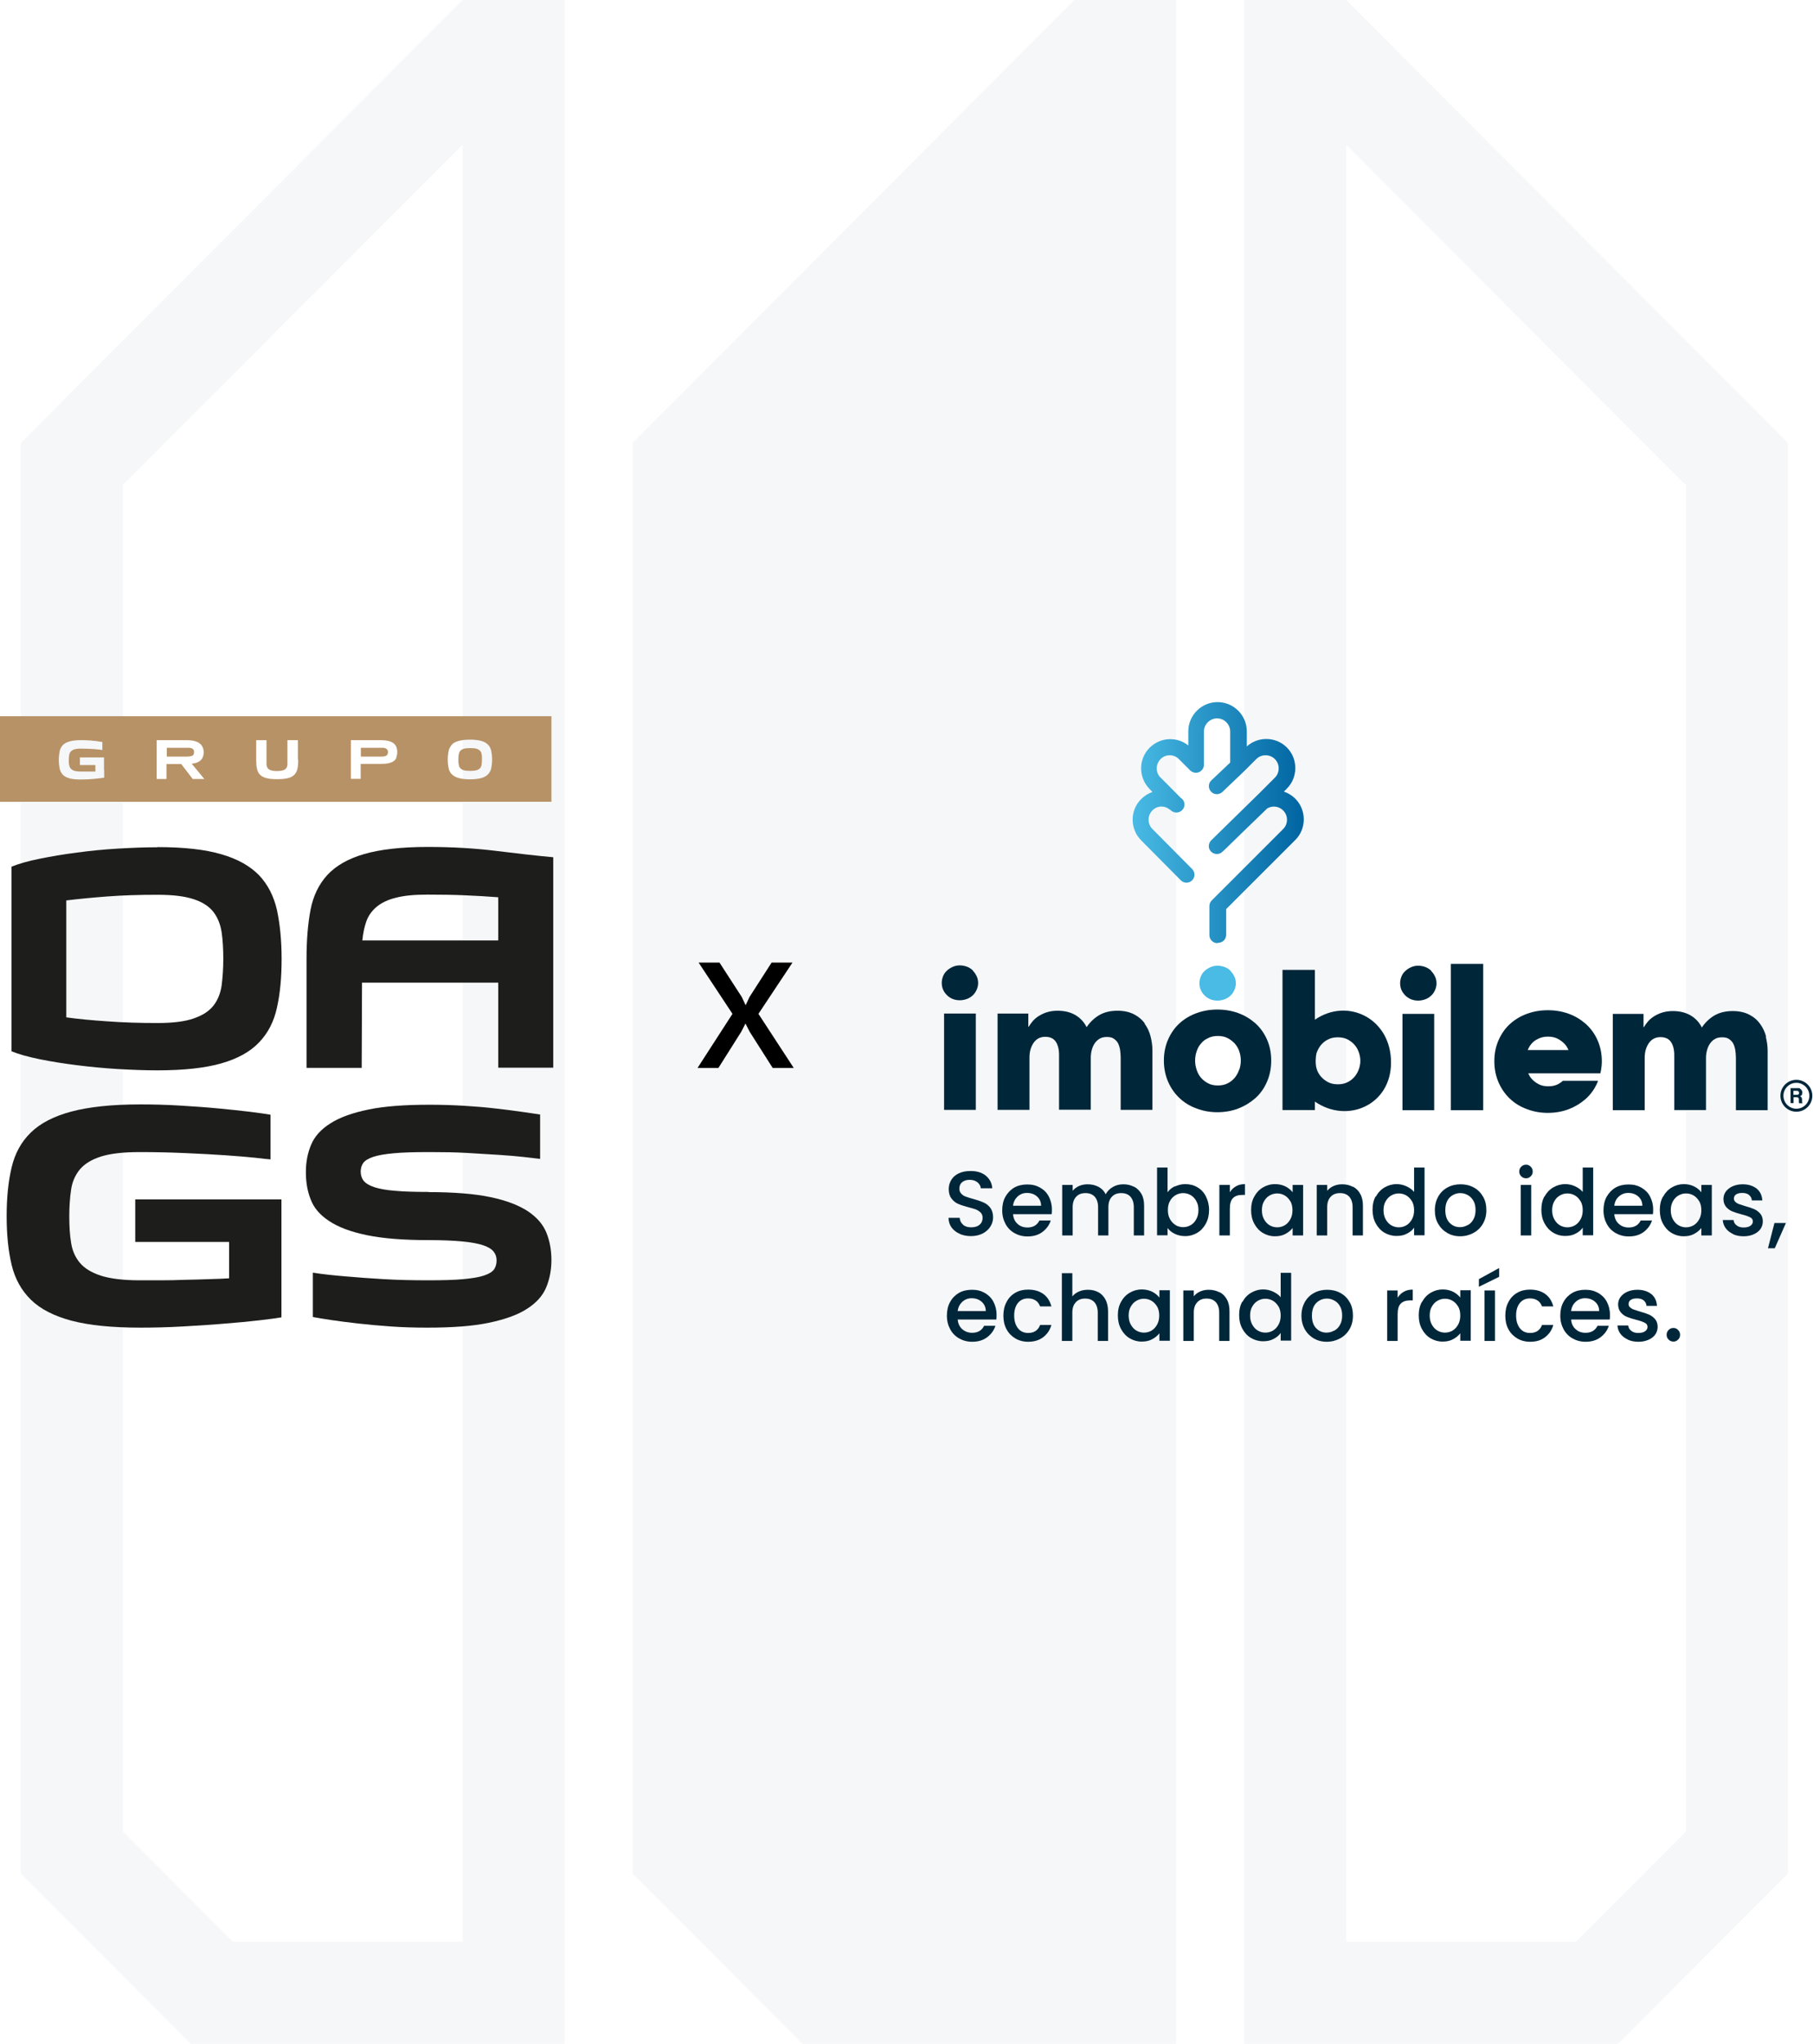 <svg xmlns="http://www.w3.org/2000/svg" width="434" height="489" viewBox="0 0 434 489" fill="none"><g clip-path="url(#clip0_82_7395)"><path d="M5 105.952V448.24C20.834 464.104 29.733 473.02 45.682 489H135.136V0H110.75C69.49 41.339 46.26 64.613 5 105.952ZM110.75 464.567H55.737L29.386 438.166V116.026L110.75 34.623V464.567Z" fill="#99AEC6" fill-opacity="0.1"></path><path d="M281.568 0H257.182C241.695 15.517 228.75 28.485 216.5 40.76C215.46 41.802 214.419 42.844 213.495 43.77C209.912 47.36 206.445 50.834 202.862 54.423C199.857 57.434 196.852 60.445 193.732 63.571C192.691 64.613 191.651 65.656 190.611 66.698L187.491 69.824C186.45 70.866 185.41 71.908 184.37 72.951C174.315 83.025 163.682 93.678 151.432 105.952V448.24C152.472 449.283 153.396 450.209 154.321 451.135C165.647 462.483 173.506 470.357 183.792 480.663C186.335 483.21 189.109 485.989 192.114 489H281.568V0Z" fill="#99AEC6" fill-opacity="0.1"></path><path d="M322.25 0H297.864V489H387.318C403.152 473.136 412.051 464.22 428 448.24V105.952C386.74 64.613 363.51 41.339 322.25 0ZM403.614 438.166L384.891 456.925L377.263 464.567H322.25V34.623L372.409 84.877L403.614 116.142V438.166Z" fill="#99AEC6" fill-opacity="0.1"></path></g><path d="M37.663 202.674C43.987 202.674 49.078 203.23 52.975 204.382C56.873 205.495 59.856 207.204 62.003 209.39C64.111 211.615 65.543 214.397 66.299 217.735C67.014 221.073 67.412 224.968 67.412 229.419C67.412 233.87 67.054 237.724 66.299 241.063C65.583 244.401 64.151 247.183 62.003 249.408C59.895 251.634 56.873 253.303 52.975 254.415C49.078 255.528 43.987 256.084 37.663 256.084C34.68 256.084 31.538 255.965 28.198 255.767C24.857 255.568 21.596 255.25 18.414 254.853C15.232 254.455 12.249 253.978 9.505 253.422C6.761 252.866 4.494 252.23 2.744 251.514V207.363C4.494 206.648 6.721 206.012 9.505 205.455C12.249 204.899 15.232 204.382 18.414 203.985C21.596 203.548 24.857 203.23 28.198 203.031C31.538 202.833 34.72 202.713 37.663 202.713V202.674ZM37.743 244.759C41.402 244.759 44.305 244.401 46.413 243.646C48.521 242.93 50.072 241.897 51.106 240.586C52.14 239.274 52.776 237.645 53.055 235.777C53.293 233.909 53.453 231.763 53.453 229.419C53.453 227.074 53.333 224.928 53.055 223.06C52.776 221.193 52.14 219.563 51.106 218.212C50.072 216.861 48.481 215.828 46.413 215.152C44.305 214.437 41.442 214.079 37.743 214.079C33.408 214.079 29.391 214.198 25.732 214.476C22.073 214.755 18.772 215.073 15.869 215.43V243.407C18.772 243.805 22.073 244.123 25.732 244.361C29.391 244.639 33.368 244.759 37.743 244.759Z" fill="#1D1D1B"></path><path d="M86.622 255.488H73.378V229.379C73.378 224.968 73.696 221.073 74.332 217.695C74.969 214.357 76.321 211.575 78.349 209.35C80.417 207.124 83.321 205.455 87.139 204.343C90.957 203.23 96.047 202.634 102.371 202.634C108.218 202.634 113.706 202.952 118.836 203.588C123.967 204.223 128.501 204.74 132.438 205.098V255.449H119.274V235.102H86.662L86.582 255.449L86.622 255.488ZM119.314 214.675C116.768 214.476 114.064 214.317 111.2 214.198C108.337 214.079 105.354 214.039 102.252 214.039C99.15 214.039 96.684 214.278 94.735 214.794C92.786 215.271 91.275 216.026 90.122 216.98C89.008 217.934 88.173 219.086 87.696 220.437C87.218 221.789 86.9 223.299 86.741 225.008H119.274V214.675H119.314Z" fill="#1D1D1B"></path><path d="M32.413 286.963H67.372V315.178C66.259 315.377 64.469 315.615 62.043 315.894C59.617 316.172 56.793 316.45 53.651 316.688C50.509 316.967 47.169 317.165 43.669 317.364C40.169 317.563 36.828 317.642 33.607 317.642C26.806 317.642 21.317 317.086 17.102 315.973C12.926 314.86 9.664 313.191 7.397 310.966C5.13 308.74 3.579 305.958 2.784 302.62C1.989 299.282 1.591 295.427 1.591 290.976C1.591 286.525 1.989 282.671 2.784 279.293C3.579 275.955 5.091 273.173 7.397 270.947C9.664 268.722 12.926 267.053 17.102 265.94C21.278 264.827 26.806 264.231 33.607 264.231C36.709 264.231 39.851 264.311 43.072 264.509C46.294 264.708 49.316 264.907 52.14 265.185C54.964 265.463 57.469 265.702 59.697 265.98C61.924 266.258 63.594 266.496 64.748 266.695V277.385C64.191 277.345 62.958 277.226 61.009 276.988C59.06 276.789 56.674 276.59 53.85 276.392C50.987 276.193 47.805 276.034 44.305 275.875C40.766 275.716 37.146 275.637 33.448 275.637C29.471 275.637 26.408 275.994 24.141 276.71C21.914 277.425 20.244 278.458 19.13 279.77C18.016 281.121 17.3 282.71 17.022 284.618C16.744 286.486 16.585 288.632 16.585 290.976C16.585 293.321 16.704 295.467 17.022 297.335C17.3 299.203 18.016 300.832 19.13 302.143C20.244 303.455 21.914 304.488 24.141 305.203C26.368 305.919 29.471 306.316 33.448 306.316C34.919 306.316 36.59 306.316 38.498 306.316C40.407 306.316 42.356 306.276 44.305 306.197C46.294 306.157 48.203 306.117 50.072 306.038C51.941 305.998 53.492 305.919 54.844 305.839V297.136H32.374V286.963H32.413Z" fill="#1D1D1B"></path><path d="M102.57 285.214C108.615 285.214 113.547 285.611 117.365 286.406C121.183 287.201 124.166 288.353 126.353 289.784C128.541 291.254 130.012 292.963 130.808 294.95C131.603 296.937 132.001 299.083 132.001 301.468C132.001 303.852 131.563 306.078 130.728 308.065C129.893 310.052 128.342 311.76 126.075 313.191C123.848 314.622 120.785 315.695 116.967 316.49C113.149 317.284 108.257 317.642 102.331 317.642C99.348 317.642 96.445 317.562 93.621 317.364C90.798 317.165 88.133 316.927 85.707 316.648C83.241 316.37 81.094 316.092 79.224 315.814C77.355 315.536 75.923 315.297 74.889 315.099V304.488C77.395 304.885 80.099 305.164 83.042 305.402C85.588 305.64 88.531 305.839 91.832 306.038C95.133 306.237 98.712 306.316 102.53 306.316C105.99 306.316 108.774 306.237 110.922 306.038C113.07 305.839 114.74 305.561 115.893 305.164C117.086 304.766 117.842 304.289 118.28 303.693C118.677 303.097 118.876 302.382 118.876 301.547C118.876 300.752 118.638 300.037 118.16 299.441C117.683 298.845 116.848 298.328 115.655 297.931C114.462 297.533 112.791 297.215 110.683 297.017C108.575 296.818 105.871 296.699 102.57 296.699C96.525 296.699 91.593 296.301 87.775 295.507C83.957 294.712 80.974 293.599 78.787 292.129C76.599 290.698 75.128 288.989 74.372 286.962C73.577 284.975 73.219 282.79 73.219 280.405C73.219 278.021 73.656 275.795 74.491 273.848C75.327 271.861 76.878 270.152 79.105 268.761C81.332 267.331 84.355 266.258 88.173 265.463C91.991 264.668 96.883 264.311 102.809 264.311C105.553 264.311 108.257 264.39 110.922 264.549C113.587 264.708 116.092 264.907 118.439 265.185C120.785 265.463 122.853 265.701 124.722 265.98C126.592 266.258 128.103 266.457 129.296 266.655V277.266C128.501 277.186 127.228 277.027 125.558 276.829C123.848 276.63 121.859 276.471 119.512 276.312C117.166 276.153 114.581 275.994 111.717 275.835C108.854 275.676 105.871 275.637 102.769 275.637C99.269 275.637 96.445 275.716 94.297 275.915C92.15 276.113 90.48 276.392 89.326 276.789C88.133 277.186 87.338 277.703 86.94 278.259C86.542 278.855 86.343 279.531 86.343 280.326C86.343 281.16 86.582 281.915 87.059 282.512C87.536 283.108 88.372 283.624 89.565 284.022C90.758 284.419 92.428 284.737 94.536 284.896C96.644 285.095 99.348 285.174 102.61 285.174L102.57 285.214Z" fill="#1D1D1B"></path><path d="M46.453 179.942C46.453 179.703 46.413 179.545 46.334 179.386C46.254 179.266 46.135 179.147 45.976 179.068C45.817 178.988 45.618 178.948 45.379 178.909C45.141 178.909 44.902 178.909 44.624 178.909H39.931V181.015H44.624C45.26 181.015 45.697 180.935 46.016 180.816C46.294 180.697 46.453 180.379 46.453 179.942Z" fill="#B79266"></path><path d="M92.388 179.068C92.388 179.068 92.07 178.948 91.832 178.909C91.593 178.909 91.354 178.909 91.076 178.909H86.383V181.015H91.076C91.394 181.015 91.672 181.015 91.871 180.975C92.11 180.975 92.269 180.896 92.428 180.816C92.587 180.737 92.667 180.618 92.746 180.498C92.826 180.379 92.865 180.18 92.865 179.982C92.865 179.783 92.865 179.584 92.746 179.425C92.667 179.306 92.547 179.187 92.428 179.107L92.388 179.068Z" fill="#B79266"></path><path d="M0 171.358V191.824H132.001V171.358H0ZM24.937 184.155V186.062C24.937 186.062 24.459 186.142 24.062 186.181C23.664 186.221 23.187 186.261 22.67 186.34C22.153 186.38 21.596 186.42 21.039 186.459C20.442 186.459 19.925 186.499 19.369 186.499C18.255 186.499 17.34 186.42 16.624 186.221C15.948 186.022 15.392 185.744 15.034 185.347C14.676 184.949 14.397 184.472 14.278 183.876C14.159 183.28 14.079 182.605 14.079 181.81C14.079 181.015 14.159 180.339 14.278 179.743C14.397 179.147 14.676 178.67 15.034 178.273C15.392 177.876 15.948 177.597 16.624 177.399C17.3 177.2 18.215 177.081 19.369 177.081C19.886 177.081 20.403 177.081 20.92 177.12C21.437 177.12 21.954 177.2 22.431 177.24C22.908 177.279 23.306 177.319 23.664 177.399C24.022 177.438 24.3 177.478 24.499 177.518V179.425C24.499 179.425 24.221 179.425 23.863 179.346C23.545 179.346 23.147 179.266 22.67 179.227C22.192 179.227 21.675 179.147 21.079 179.147C20.482 179.147 19.886 179.108 19.289 179.108C18.653 179.108 18.136 179.187 17.738 179.306C17.38 179.425 17.102 179.624 16.903 179.863C16.704 180.101 16.585 180.379 16.545 180.737C16.505 181.095 16.465 181.452 16.465 181.85C16.465 182.247 16.465 182.644 16.545 182.962C16.585 183.28 16.704 183.598 16.903 183.837C17.102 184.075 17.38 184.274 17.738 184.393C18.096 184.512 18.613 184.592 19.289 184.592C19.528 184.592 19.806 184.592 20.124 184.592C20.442 184.592 20.761 184.592 21.079 184.592C21.397 184.592 21.715 184.592 22.033 184.592C22.351 184.592 22.59 184.592 22.829 184.592V183.042H19.13V181.214H24.897V184.353L24.937 184.155ZM46.135 186.38L43.39 182.803H39.851V186.38H37.504V177.081H44.544C45.299 177.081 45.975 177.16 46.493 177.279C47.01 177.399 47.447 177.597 47.805 177.876C48.123 178.114 48.362 178.432 48.521 178.79C48.68 179.147 48.76 179.545 48.76 179.942C48.76 180.3 48.72 180.657 48.6 180.975C48.521 181.293 48.362 181.571 48.123 181.81C47.924 182.048 47.606 182.247 47.248 182.406C46.89 182.565 46.453 182.644 45.896 182.724L48.919 186.38H46.055H46.135ZM71.389 181.73C71.389 182.525 71.35 183.201 71.23 183.797C71.111 184.393 70.912 184.87 70.554 185.267C70.196 185.665 69.679 185.983 69.043 186.142C68.367 186.34 67.492 186.42 66.338 186.42C65.185 186.42 64.31 186.34 63.674 186.142C62.998 185.943 62.52 185.665 62.162 185.267C61.804 184.87 61.606 184.393 61.486 183.797C61.367 183.201 61.327 182.525 61.327 181.73V177.081H63.793V181.73C63.793 182.168 63.793 182.525 63.793 182.843C63.793 183.161 63.912 183.479 64.032 183.717C64.191 183.956 64.429 184.155 64.787 184.274C65.145 184.393 65.623 184.472 66.299 184.472C66.935 184.472 67.452 184.393 67.81 184.274C68.168 184.155 68.406 183.956 68.566 183.717C68.725 183.479 68.804 183.201 68.804 182.843C68.804 182.525 68.804 182.128 68.804 181.73V177.081H71.31V181.73H71.389ZM94.894 181.214C94.775 181.571 94.576 181.889 94.258 182.088C93.94 182.326 93.542 182.485 93.025 182.605C92.508 182.724 91.832 182.764 91.036 182.764H86.343V186.34H83.997V177.081H91.036C91.792 177.081 92.468 177.16 92.985 177.279C93.502 177.399 93.9 177.597 94.218 177.836C94.536 178.074 94.735 178.392 94.894 178.71C95.013 179.068 95.093 179.465 95.093 179.902C95.093 180.379 95.013 180.816 94.894 181.174V181.214ZM117.604 183.757C117.484 184.353 117.206 184.83 116.848 185.228C116.49 185.625 115.933 185.943 115.257 186.142C114.581 186.34 113.666 186.459 112.513 186.459C111.359 186.459 110.484 186.34 109.769 186.142C109.053 185.943 108.536 185.625 108.138 185.228C107.74 184.83 107.502 184.313 107.382 183.757C107.263 183.161 107.183 182.485 107.183 181.73C107.183 180.975 107.263 180.3 107.382 179.704C107.502 179.108 107.78 178.631 108.138 178.193C108.496 177.756 109.053 177.478 109.769 177.279C110.445 177.081 111.359 176.962 112.513 176.962C113.666 176.962 114.541 177.081 115.257 177.279C115.933 177.478 116.49 177.796 116.848 178.193C117.246 178.591 117.484 179.108 117.604 179.704C117.723 180.3 117.802 180.975 117.802 181.73C117.802 182.485 117.723 183.161 117.604 183.757Z" fill="#B79266"></path><path d="M114.939 179.664C114.74 179.425 114.461 179.266 114.103 179.147C113.745 179.028 113.228 178.988 112.552 178.988C111.916 178.988 111.399 179.028 111.001 179.147C110.643 179.266 110.365 179.425 110.166 179.664C109.967 179.902 109.888 180.18 109.808 180.498C109.768 180.856 109.729 181.253 109.729 181.691C109.729 182.128 109.729 182.525 109.808 182.883C109.848 183.24 109.967 183.519 110.166 183.757C110.365 183.996 110.643 184.155 111.001 184.274C111.359 184.393 111.876 184.433 112.552 184.433C113.189 184.433 113.706 184.393 114.103 184.274C114.461 184.155 114.74 183.996 114.939 183.757C115.137 183.519 115.257 183.24 115.296 182.883C115.336 182.525 115.376 182.128 115.376 181.691C115.376 181.253 115.376 180.816 115.296 180.498C115.257 180.141 115.137 179.863 114.939 179.664Z" fill="#B79266"></path><path d="M189.706 230.3L181.558 242.564L190 255.5H184.96L179.458 246.848L178.45 244.874L177.442 246.848L171.982 255.5H166.984L175.342 242.564L167.236 230.3H172.234L177.568 238.532L178.492 240.506L179.416 238.532L184.708 230.3H189.706Z" fill="black"></path><path d="M291.419 225.643C290.345 225.643 289.51 224.769 289.51 223.736V216.781C289.51 216.265 289.709 215.788 290.067 215.43L307.168 198.342C307.765 197.746 308.083 196.951 308.083 196.116C308.083 194.368 306.651 192.977 304.941 192.977C304.384 192.977 303.828 193.136 303.35 193.414C302.674 194.05 299.453 197.189 297.027 199.534C293.885 202.594 292.97 203.508 292.612 203.786C292.493 203.905 292.453 203.905 292.453 203.945C291.658 204.541 290.504 204.422 289.828 203.667C289.152 202.912 289.232 201.759 289.948 201.044L301.402 189.837L305.18 186.062C305.776 185.466 306.095 184.671 306.095 183.837C306.095 183.002 305.776 182.207 305.18 181.611C304.583 181.015 303.788 180.697 302.953 180.697C302.118 180.697 301.322 181.015 300.726 181.611L297.743 184.592L292.612 189.48C291.857 190.195 290.624 190.195 289.908 189.4C289.192 188.645 289.192 187.413 289.987 186.698L294.481 182.446V175.014C294.481 173.266 293.05 171.875 291.34 171.875C289.629 171.875 288.198 173.305 288.198 175.014V182.962C288.198 183.757 287.72 184.433 287.004 184.751C286.289 185.029 285.453 184.87 284.897 184.313L282.192 181.611C281.596 181.015 280.84 180.697 280.005 180.697C279.17 180.697 278.414 181.015 277.817 181.611C276.624 182.843 276.584 184.79 277.778 186.022C277.778 186.022 277.778 186.022 277.817 186.022C277.817 186.022 277.897 186.102 277.937 186.142L282.55 190.791C282.55 190.791 282.55 190.791 282.59 190.831L282.789 190.99L282.868 191.03C283.664 191.705 283.783 192.897 283.107 193.692C282.471 194.487 281.277 194.646 280.442 194.01L280.044 193.692C280.044 193.692 280.044 193.692 280.005 193.692C278.772 192.659 276.982 192.738 275.869 193.891C274.636 195.123 274.636 197.11 275.869 198.342L285.374 207.919C286.129 208.674 286.129 209.866 285.374 210.622C284.618 211.377 283.425 211.377 282.669 210.622L273.164 201.044C270.46 198.302 270.46 193.891 273.164 191.189C273.959 190.394 274.874 189.837 275.869 189.48L275.192 188.764C272.488 186.022 272.488 181.611 275.192 178.909C276.505 177.597 278.255 176.842 280.124 176.842C281.715 176.842 283.226 177.359 284.459 178.352V174.975C284.459 171.12 287.601 167.98 291.459 167.98C295.317 167.98 298.459 171.12 298.459 174.975V178.591C299.731 177.438 301.402 176.803 303.112 176.803C304.981 176.803 306.731 177.518 308.043 178.829C309.356 180.141 310.072 181.889 310.072 183.757C310.072 185.625 309.356 187.373 308.043 188.685L307.328 189.4C310.112 190.314 312.1 192.937 312.1 196.037C312.1 197.905 311.384 199.653 310.072 200.965L293.527 217.497V223.656C293.527 224.729 292.652 225.564 291.618 225.564L291.419 225.643Z" fill="url(#paint0_linear_82_7395)"></path><path d="M294.561 232.24C294.164 231.883 293.726 231.565 293.169 231.366C292.612 231.167 292.056 231.048 291.459 231.048C290.823 231.048 290.266 231.167 289.749 231.406C289.232 231.644 288.755 231.922 288.357 232.32C287.959 232.677 287.641 233.115 287.442 233.631C287.243 234.148 287.124 234.664 287.124 235.221C287.124 236.373 287.522 237.327 288.357 238.162C289.192 238.996 290.226 239.394 291.459 239.394C292.056 239.394 292.612 239.274 293.169 239.076C293.726 238.877 294.164 238.559 294.561 238.201C294.959 237.844 295.237 237.407 295.476 236.89C295.715 236.373 295.834 235.817 295.834 235.261C295.834 234.704 295.715 234.108 295.476 233.631C295.237 233.115 294.919 232.677 294.561 232.32V232.24Z" fill="#49BBE5"></path><path d="M233.591 242.493H225.995V265.543H233.591V242.493Z" fill="#00263A"></path><path d="M232.876 232.161C232.478 231.803 232.041 231.485 231.484 231.286C230.927 231.088 230.37 230.969 229.774 230.969C229.137 230.969 228.58 231.088 228.063 231.326C227.546 231.565 227.069 231.843 226.671 232.24C226.274 232.598 225.956 233.035 225.757 233.552C225.558 234.068 225.438 234.585 225.438 235.141C225.438 236.294 225.836 237.247 226.671 238.082C227.507 238.917 228.541 239.314 229.774 239.314C230.37 239.314 230.927 239.195 231.484 238.996C232.041 238.797 232.478 238.479 232.876 238.122C233.273 237.764 233.552 237.327 233.79 236.81C234.029 236.294 234.148 235.737 234.148 235.181C234.148 234.625 234.029 234.029 233.79 233.552C233.552 233.035 233.234 232.598 232.876 232.24V232.161Z" fill="#00263A"></path><path d="M274.079 244.917C273.442 244.003 272.568 243.248 271.494 242.692C270.42 242.136 269.107 241.818 267.517 241.818C265.767 241.818 264.335 242.175 263.102 242.891C261.909 243.606 260.915 244.56 260.119 245.752C259.483 244.48 258.568 243.526 257.415 242.851C256.261 242.175 254.83 241.818 253.159 241.818C252.284 241.818 251.489 241.937 250.773 242.136C250.057 242.334 249.381 242.652 248.784 243.01C248.188 243.368 247.711 243.765 247.273 244.242C246.875 244.719 246.517 245.196 246.239 245.672H246.159V242.493H238.802V265.543H246.438V253.024C246.438 251.633 246.756 250.481 247.432 249.487C248.108 248.534 249.023 248.057 250.216 248.057C251.369 248.057 252.205 248.454 252.722 249.209C253.239 249.964 253.517 251.037 253.517 252.349V265.503H261.113V253.064C261.113 252.428 261.193 251.792 261.352 251.196C261.511 250.6 261.75 250.044 262.068 249.607C262.386 249.13 262.784 248.772 263.261 248.494C263.738 248.216 264.295 248.097 264.971 248.097C265.647 248.097 266.204 248.216 266.602 248.494C267 248.772 267.358 249.09 267.596 249.527C267.835 249.964 267.994 250.481 268.113 251.077C268.193 251.673 268.272 252.309 268.272 252.945V265.543H275.869V251.276C275.869 250.203 275.709 249.09 275.431 247.977C275.153 246.865 274.675 245.831 273.999 244.917H274.079Z" fill="#00263A"></path><path d="M300.486 244.798C299.293 243.765 297.941 242.93 296.39 242.374C294.839 241.817 293.208 241.539 291.419 241.539C289.629 241.539 288.038 241.817 286.487 242.374C284.936 242.93 283.584 243.725 282.391 244.798C281.237 245.831 280.322 247.143 279.646 248.653C278.97 250.163 278.612 251.872 278.612 253.74C278.612 255.607 278.97 257.316 279.646 258.866C280.322 260.376 281.237 261.688 282.391 262.761C283.544 263.834 284.896 264.668 286.487 265.224C288.038 265.821 289.708 266.099 291.419 266.099C293.129 266.099 294.839 265.821 296.39 265.224C297.941 264.628 299.293 263.794 300.486 262.761C301.68 261.688 302.594 260.416 303.27 258.866C303.947 257.356 304.305 255.647 304.305 253.74C304.305 251.832 303.947 250.163 303.27 248.653C302.594 247.143 301.68 245.871 300.486 244.798ZM296.629 255.925C296.39 256.641 296.032 257.276 295.595 257.833C295.117 258.389 294.561 258.866 293.884 259.184C293.208 259.542 292.413 259.701 291.538 259.701C290.663 259.701 289.868 259.542 289.191 259.184C288.515 258.826 287.959 258.389 287.481 257.833C287.004 257.276 286.686 256.641 286.447 255.925C286.209 255.21 286.089 254.495 286.089 253.74C286.089 252.985 286.209 252.269 286.447 251.554C286.686 250.839 287.004 250.203 287.481 249.686C287.919 249.13 288.476 248.693 289.191 248.375C289.868 248.017 290.663 247.858 291.538 247.858C292.413 247.858 293.208 248.017 293.884 248.375C294.561 248.732 295.117 249.169 295.595 249.686C296.072 250.242 296.43 250.839 296.668 251.554C296.907 252.269 297.026 252.985 297.026 253.74C297.026 254.495 296.907 255.21 296.668 255.925H296.629Z" fill="#00263A"></path><path d="M342.604 232.24C342.206 231.883 341.769 231.565 341.212 231.366C340.655 231.167 340.099 231.048 339.502 231.048C338.866 231.048 338.309 231.167 337.792 231.406C337.275 231.644 336.798 231.922 336.4 232.32C336.002 232.677 335.684 233.115 335.485 233.631C335.286 234.148 335.167 234.664 335.167 235.221C335.167 236.373 335.565 237.327 336.4 238.162C337.235 238.996 338.269 239.394 339.502 239.394C340.099 239.394 340.655 239.274 341.212 239.076C341.769 238.877 342.206 238.559 342.604 238.201C343.002 237.844 343.28 237.407 343.519 236.89C343.758 236.373 343.877 235.817 343.877 235.261C343.877 234.704 343.758 234.108 343.519 233.631C343.28 233.115 342.962 232.677 342.604 232.32V232.24Z" fill="#00263A"></path><path d="M343.32 242.573H335.724V265.622H343.32V242.573Z" fill="#00263A"></path><path d="M355.053 230.611H347.298V265.622H355.053V230.611Z" fill="#00263A"></path><path d="M422.783 248.057C422.505 246.944 422.027 245.911 421.351 244.997C420.715 244.083 419.84 243.328 418.766 242.771C417.692 242.215 416.38 241.897 414.789 241.897C413.039 241.897 411.607 242.255 410.374 242.97C409.181 243.685 408.187 244.639 407.392 245.831C406.755 244.56 405.841 243.606 404.687 242.93C403.534 242.255 402.102 241.897 400.432 241.897C399.557 241.897 398.761 242.016 398.045 242.215C397.329 242.414 396.653 242.732 396.057 243.089C395.46 243.447 394.983 243.844 394.545 244.321C394.148 244.798 393.79 245.275 393.511 245.752H393.432V242.573H386.074V265.622H393.71V253.104C393.71 251.713 394.028 250.56 394.705 249.567C395.381 248.613 396.295 248.136 397.489 248.136C398.642 248.136 399.477 248.534 399.994 249.289C400.511 250.044 400.79 251.117 400.79 252.428V265.582H408.386V253.143C408.386 252.508 408.465 251.872 408.625 251.276C408.784 250.68 409.022 250.123 409.34 249.686C409.659 249.209 410.056 248.852 410.534 248.573C411.011 248.295 411.568 248.176 412.244 248.176C412.92 248.176 413.477 248.295 413.874 248.573C414.272 248.852 414.63 249.169 414.869 249.607C415.107 250.044 415.266 250.56 415.386 251.156C415.465 251.753 415.545 252.388 415.545 253.024V265.622H423.141V251.355C423.141 250.282 422.982 249.169 422.704 248.057H422.783Z" fill="#00263A"></path><path d="M314.764 244.003V232.042H307.009V265.582H314.764V263.556C322.599 268.96 332.979 264.311 332.979 254.296C333.099 243.805 322.718 238.519 314.764 243.964V244.003ZM325.622 254.336C325.582 254.773 325.463 255.21 325.343 255.647C325.105 256.363 324.747 256.998 324.309 257.555C323.832 258.111 323.275 258.588 322.599 258.906C321.923 259.264 321.128 259.423 320.253 259.423C319.378 259.423 318.582 259.264 317.906 258.906C317.23 258.548 316.673 258.111 316.196 257.555C315.719 256.998 315.361 256.363 315.162 255.647C314.804 254.455 314.963 252.587 315.162 251.951C315.401 251.236 315.758 250.6 316.196 250.044C316.673 249.487 317.23 249.011 317.906 248.693C318.582 248.335 319.378 248.176 320.253 248.176C321.128 248.176 321.923 248.335 322.599 248.693C323.275 249.05 323.832 249.487 324.309 250.044C324.787 250.6 325.105 251.236 325.343 251.951C325.542 252.627 325.701 253.303 325.622 254.336Z" fill="#00263A"></path><path d="M379.592 244.957C378.399 243.924 377.047 243.089 375.496 242.533C373.944 241.977 372.314 241.698 370.524 241.698C368.734 241.698 367.144 241.977 365.592 242.533C364.041 243.089 362.689 243.884 361.496 244.957C360.343 245.99 359.428 247.302 358.752 248.812C358.076 250.322 357.718 252.031 357.718 253.899C357.718 255.767 358.076 257.475 358.752 259.025C359.428 260.535 360.343 261.847 361.496 262.92C362.649 263.993 364.002 264.827 365.592 265.384C367.144 265.98 368.814 266.258 370.524 266.258C372.234 266.258 373.944 265.98 375.496 265.384C377.047 264.788 378.399 263.953 379.592 262.92C380.785 261.847 381.7 260.575 382.376 259.025C382.455 258.866 382.495 258.747 382.535 258.588H374.104C373.785 258.906 373.388 259.144 372.99 259.383C372.314 259.741 371.518 259.9 370.643 259.9C369.768 259.9 368.973 259.741 368.297 259.383C367.621 259.025 367.064 258.588 366.587 258.032C366.269 257.674 366.03 257.237 365.831 256.8H383.092C383.092 256.8 383.45 255.449 383.45 253.938C383.45 252.071 383.092 250.362 382.416 248.852C381.74 247.342 380.825 246.07 379.632 244.997L379.592 244.957ZM365.712 251.236C365.911 250.72 366.189 250.243 366.507 249.845C366.945 249.289 367.502 248.852 368.217 248.534C368.894 248.176 369.689 248.017 370.564 248.017C371.439 248.017 372.234 248.176 372.91 248.534C373.587 248.891 374.143 249.329 374.621 249.845C374.978 250.243 375.257 250.72 375.456 251.236H365.672H365.712Z" fill="#00263A"></path><path d="M430.857 260.456C430.857 260.456 431.096 260.615 431.175 260.694C431.255 260.774 431.295 260.893 431.374 261.012C431.414 261.131 431.454 261.251 431.454 261.41C431.454 261.569 431.414 261.767 431.334 261.926C431.255 262.085 431.096 262.204 430.897 262.284C431.056 262.363 431.175 262.443 431.255 262.562C431.334 262.681 431.374 262.88 431.374 263.118V263.357C431.374 263.357 431.374 263.635 431.374 263.675C431.374 263.754 431.454 263.834 431.493 263.874V263.953H430.658C430.658 263.953 430.658 263.794 430.618 263.754C430.618 263.635 430.618 263.556 430.618 263.436V263.118C430.618 262.88 430.579 262.721 430.499 262.642C430.42 262.562 430.3 262.522 430.062 262.522H429.346V263.913H428.63V260.337H430.34C430.579 260.337 430.778 260.337 430.897 260.416L430.857 260.456ZM429.306 260.973V261.926H430.101C430.101 261.926 430.38 261.926 430.459 261.887C430.618 261.807 430.658 261.688 430.658 261.489C430.658 261.29 430.579 261.131 430.459 261.052C430.38 261.012 430.26 260.973 430.101 260.973H429.266H429.306Z" fill="#00263A"></path><path d="M430.022 265.98C427.914 265.98 426.204 264.271 426.204 262.165C426.204 260.058 427.914 258.35 430.022 258.35C432.13 258.35 433.84 260.058 433.84 262.165C433.84 264.271 432.13 265.98 430.022 265.98ZM430.022 259.065C428.312 259.065 426.92 260.456 426.92 262.165C426.92 263.874 428.312 265.264 430.022 265.264C431.732 265.264 433.124 263.874 433.124 262.165C433.124 260.456 431.732 259.065 430.022 259.065Z" fill="#00263A"></path><path d="M229.733 295.189C228.898 294.831 228.261 294.314 227.784 293.678C227.307 293.003 227.068 292.248 227.068 291.374H229.733C229.773 292.049 230.051 292.566 230.528 293.003C231.006 293.44 231.642 293.639 232.477 293.639C233.312 293.639 234.028 293.44 234.506 293.003C234.983 292.605 235.221 292.049 235.221 291.374C235.221 290.857 235.062 290.459 234.784 290.142C234.466 289.824 234.108 289.585 233.67 289.386C233.233 289.228 232.597 289.029 231.801 288.83C230.807 288.552 230.011 288.314 229.375 288.035C228.739 287.757 228.222 287.36 227.784 286.764C227.347 286.207 227.108 285.452 227.108 284.498C227.108 283.624 227.347 282.869 227.784 282.194C228.222 281.518 228.818 281.041 229.614 280.683C230.409 280.326 231.324 280.167 232.358 280.167C233.829 280.167 235.062 280.524 235.977 281.279C236.892 282.035 237.449 283.028 237.528 284.3H234.784C234.744 283.743 234.466 283.266 233.989 282.869C233.511 282.472 232.875 282.273 232.08 282.273C231.364 282.273 230.767 282.472 230.33 282.829C229.892 283.187 229.653 283.704 229.653 284.419C229.653 284.896 229.813 285.254 230.091 285.571C230.369 285.889 230.727 286.128 231.165 286.287C231.602 286.446 232.199 286.644 232.955 286.843C233.949 287.121 234.784 287.399 235.42 287.678C236.057 287.956 236.613 288.393 237.051 288.949C237.488 289.545 237.727 290.301 237.727 291.254C237.727 292.009 237.528 292.764 237.091 293.44C236.693 294.116 236.057 294.672 235.261 295.109C234.466 295.506 233.511 295.745 232.437 295.745C231.403 295.745 230.489 295.546 229.693 295.189H229.733Z" fill="#00263A"></path><path d="M251.727 290.499H242.5C242.58 291.453 242.938 292.248 243.574 292.804C244.21 293.4 245.006 293.678 245.96 293.678C247.312 293.678 248.267 293.122 248.824 292.009H251.528C251.17 293.122 250.494 294.036 249.54 294.751C248.585 295.467 247.392 295.824 245.96 295.824C244.807 295.824 243.773 295.546 242.858 295.03C241.943 294.513 241.227 293.798 240.71 292.844C240.193 291.89 239.915 290.817 239.915 289.585C239.915 288.353 240.154 287.241 240.671 286.327C241.188 285.412 241.904 284.657 242.779 284.141C243.693 283.624 244.727 283.386 245.92 283.386C247.114 283.386 248.068 283.624 248.983 284.141C249.898 284.657 250.574 285.333 251.051 286.247C251.528 287.161 251.807 288.194 251.807 289.347C251.807 289.784 251.807 290.221 251.727 290.579V290.499ZM249.222 288.472C249.222 287.558 248.864 286.803 248.227 286.247C247.591 285.691 246.795 285.412 245.841 285.412C244.966 285.412 244.25 285.691 243.614 286.247C243.017 286.803 242.619 287.519 242.5 288.472H249.182H249.222Z" fill="#00263A"></path><path d="M271.454 283.903C272.209 284.3 272.806 284.896 273.243 285.651C273.681 286.406 273.88 287.36 273.88 288.473V295.586H271.414V288.83C271.414 287.757 271.135 286.923 270.618 286.327C270.101 285.731 269.346 285.452 268.391 285.452C267.437 285.452 266.721 285.731 266.164 286.327C265.607 286.923 265.329 287.718 265.329 288.83V295.586H262.863V288.83C262.863 287.757 262.585 286.923 262.068 286.327C261.511 285.731 260.795 285.452 259.84 285.452C258.886 285.452 258.17 285.731 257.613 286.327C257.056 286.923 256.778 287.718 256.778 288.83V295.586H254.272V283.505H256.778V284.896C257.176 284.419 257.693 284.022 258.329 283.744C258.965 283.465 259.642 283.346 260.357 283.346C261.312 283.346 262.187 283.545 262.943 283.942C263.698 284.34 264.295 284.936 264.693 285.731C265.05 285.015 265.647 284.419 266.403 283.982C267.158 283.545 267.994 283.346 268.908 283.346C269.863 283.346 270.698 283.545 271.454 283.942V283.903Z" fill="#00263A"></path><path d="M281.277 283.863C282.032 283.505 282.828 283.306 283.743 283.306C284.816 283.306 285.771 283.545 286.646 284.061C287.521 284.578 288.197 285.293 288.674 286.247C289.151 287.201 289.43 288.274 289.43 289.466C289.43 290.658 289.191 291.771 288.674 292.725C288.157 293.679 287.481 294.434 286.606 294.95C285.731 295.467 284.777 295.745 283.703 295.745C282.748 295.745 281.953 295.546 281.197 295.189C280.481 294.831 279.885 294.354 279.487 293.798V295.546H276.981V279.332H279.487V285.254C279.925 284.657 280.481 284.181 281.237 283.823L281.277 283.863ZM286.367 287.32C286.01 286.724 285.572 286.247 285.015 285.929C284.458 285.611 283.862 285.452 283.226 285.452C282.589 285.452 281.993 285.611 281.436 285.929C280.879 286.247 280.402 286.724 280.084 287.32C279.726 287.916 279.567 288.671 279.567 289.506C279.567 290.34 279.726 291.056 280.084 291.691C280.442 292.327 280.879 292.764 281.436 293.122C281.993 293.44 282.589 293.599 283.226 293.599C283.862 293.599 284.458 293.44 285.015 293.122C285.572 292.804 286.049 292.327 286.367 291.691C286.725 291.056 286.884 290.34 286.884 289.506C286.884 288.671 286.725 287.956 286.367 287.36V287.32Z" fill="#00263A"></path><path d="M295.873 283.823C296.469 283.465 297.185 283.306 298.02 283.306V285.89H297.384C296.39 285.89 295.674 286.128 295.157 286.645C294.64 287.161 294.401 287.996 294.401 289.228V295.586H291.896V283.505H294.401V285.254C294.759 284.658 295.236 284.181 295.873 283.823Z" fill="#00263A"></path><path d="M300.248 286.287C300.765 285.333 301.441 284.618 302.316 284.101C303.191 283.585 304.145 283.306 305.219 283.306C306.174 283.306 307.009 283.505 307.725 283.863C308.441 284.22 308.998 284.697 309.435 285.254V283.505H311.941V295.586H309.435V293.798C308.998 294.354 308.441 294.831 307.685 295.228C306.969 295.626 306.134 295.785 305.179 295.785C304.145 295.785 303.191 295.507 302.316 294.99C301.441 294.473 300.765 293.718 300.248 292.765C299.731 291.811 299.492 290.738 299.492 289.506C299.492 288.274 299.731 287.201 300.248 286.287ZM308.878 287.4C308.52 286.804 308.083 286.327 307.526 286.009C306.969 285.691 306.373 285.532 305.736 285.532C305.1 285.532 304.503 285.691 303.947 286.009C303.39 286.327 302.952 286.764 302.594 287.4C302.236 287.996 302.077 288.711 302.077 289.546C302.077 290.38 302.236 291.095 302.594 291.731C302.952 292.367 303.39 292.844 303.947 293.162C304.503 293.48 305.1 293.639 305.736 293.639C306.373 293.639 306.969 293.48 307.526 293.162C308.083 292.844 308.52 292.367 308.878 291.731C309.236 291.095 309.395 290.38 309.395 289.546C309.395 288.711 309.236 287.996 308.878 287.36V287.4Z" fill="#00263A"></path><path d="M323.871 283.903C324.627 284.3 325.224 284.896 325.621 285.651C326.059 286.406 326.258 287.36 326.258 288.473V295.586H323.792V288.83C323.792 287.757 323.513 286.923 322.996 286.327C322.44 285.731 321.724 285.452 320.769 285.452C319.815 285.452 319.099 285.731 318.542 286.327C317.985 286.923 317.707 287.718 317.707 288.83V295.586H315.201V283.505H317.707V284.896C318.104 284.419 318.621 284.022 319.258 283.744C319.894 283.465 320.57 283.346 321.286 283.346C322.241 283.346 323.076 283.545 323.832 283.942L323.871 283.903Z" fill="#00263A"></path><path d="M329.36 286.287C329.877 285.333 330.553 284.618 331.428 284.101C332.303 283.584 333.257 283.306 334.331 283.306C335.127 283.306 335.882 283.465 336.678 283.823C337.433 284.181 338.07 284.618 338.507 285.174V279.332H341.013V295.546H338.507V293.718C338.11 294.314 337.513 294.791 336.797 295.149C336.081 295.546 335.246 295.705 334.292 295.705C333.257 295.705 332.263 295.427 331.388 294.91C330.513 294.394 329.837 293.639 329.32 292.685C328.803 291.731 328.564 290.658 328.564 289.426C328.564 288.194 328.803 287.121 329.32 286.207L329.36 286.287ZM337.99 287.4C337.632 286.803 337.195 286.327 336.638 286.009C336.081 285.691 335.485 285.532 334.848 285.532C334.212 285.532 333.615 285.691 333.059 286.009C332.502 286.327 332.064 286.764 331.706 287.4C331.348 287.996 331.189 288.711 331.189 289.546C331.189 290.38 331.348 291.095 331.706 291.731C332.064 292.367 332.502 292.844 333.059 293.162C333.615 293.48 334.212 293.639 334.848 293.639C335.485 293.639 336.081 293.48 336.638 293.162C337.195 292.844 337.632 292.367 337.99 291.731C338.348 291.095 338.507 290.38 338.507 289.546C338.507 288.711 338.348 287.996 337.99 287.36V287.4Z" fill="#00263A"></path><path d="M346.461 294.99C345.547 294.473 344.831 293.758 344.274 292.804C343.717 291.851 343.479 290.778 343.479 289.546C343.479 288.314 343.757 287.241 344.274 286.287C344.831 285.333 345.547 284.618 346.501 284.101C347.456 283.585 348.49 283.346 349.643 283.346C350.796 283.346 351.83 283.585 352.785 284.101C353.739 284.618 354.455 285.333 355.012 286.287C355.569 287.241 355.808 288.314 355.808 289.546C355.808 290.778 355.529 291.851 354.972 292.804C354.416 293.758 353.66 294.473 352.705 294.99C351.751 295.507 350.677 295.785 349.524 295.785C348.37 295.785 347.336 295.507 346.422 294.99H346.461ZM351.353 293.122C351.91 292.804 352.387 292.367 352.705 291.731C353.063 291.135 353.222 290.38 353.222 289.506C353.222 288.632 353.063 287.877 352.705 287.28C352.347 286.684 351.91 286.207 351.353 285.929C350.796 285.611 350.2 285.452 349.564 285.452C348.927 285.452 348.331 285.611 347.774 285.929C347.217 286.247 346.78 286.684 346.461 287.28C346.143 287.877 345.984 288.632 345.984 289.506C345.984 290.817 346.302 291.811 346.978 292.526C347.654 293.242 348.49 293.599 349.484 293.599C350.12 293.599 350.717 293.44 351.274 293.122H351.353Z" fill="#00263A"></path><path d="M364.16 281.439C363.842 281.121 363.683 280.763 363.683 280.286C363.683 279.809 363.842 279.452 364.16 279.134C364.478 278.816 364.836 278.657 365.313 278.657C365.79 278.657 366.109 278.816 366.427 279.134C366.745 279.452 366.904 279.809 366.904 280.286C366.904 280.763 366.745 281.121 366.427 281.439C366.109 281.756 365.751 281.915 365.313 281.915C364.876 281.915 364.478 281.756 364.16 281.439ZM366.546 283.505V295.586H364.041V283.505H366.546Z" fill="#00263A"></path><path d="M369.728 286.287C370.245 285.333 370.921 284.618 371.796 284.101C372.671 283.584 373.626 283.306 374.7 283.306C375.495 283.306 376.251 283.465 377.046 283.823C377.802 284.181 378.438 284.618 378.876 285.174V279.332H381.381V295.546H378.876V293.718C378.478 294.314 377.881 294.791 377.166 295.149C376.45 295.546 375.614 295.705 374.66 295.705C373.626 295.705 372.632 295.427 371.796 294.91C370.921 294.394 370.245 293.639 369.728 292.685C369.211 291.731 368.973 290.658 368.973 289.426C368.973 288.194 369.211 287.121 369.728 286.207V286.287ZM378.359 287.4C378.001 286.803 377.563 286.327 377.006 286.009C376.45 285.691 375.853 285.532 375.217 285.532C374.58 285.532 373.984 285.691 373.427 286.009C372.87 286.327 372.433 286.764 372.075 287.4C371.717 288.035 371.558 288.711 371.558 289.546C371.558 290.38 371.717 291.095 372.075 291.731C372.433 292.367 372.87 292.844 373.427 293.162C373.984 293.48 374.58 293.639 375.217 293.639C375.853 293.639 376.45 293.48 377.006 293.162C377.563 292.844 378.001 292.367 378.359 291.731C378.717 291.095 378.876 290.38 378.876 289.546C378.876 288.711 378.717 287.996 378.359 287.36V287.4Z" fill="#00263A"></path><path d="M395.659 290.499H386.432C386.511 291.453 386.869 292.248 387.506 292.804C388.142 293.4 388.937 293.678 389.892 293.678C391.244 293.678 392.199 293.122 392.755 292.009H395.46C395.102 293.122 394.426 294.036 393.471 294.751C392.517 295.467 391.324 295.824 389.892 295.824C388.739 295.824 387.704 295.546 386.79 295.03C385.875 294.513 385.159 293.798 384.642 292.844C384.125 291.89 383.847 290.817 383.847 289.585C383.847 288.353 384.085 287.241 384.602 286.327C385.119 285.412 385.835 284.657 386.71 284.141C387.625 283.624 388.659 283.386 389.852 283.386C391.045 283.386 392 283.624 392.915 284.141C393.789 284.657 394.505 285.333 394.983 286.247C395.46 287.161 395.738 288.194 395.738 289.347C395.738 289.784 395.738 290.221 395.659 290.579V290.499ZM393.153 288.472C393.153 287.558 392.795 286.803 392.159 286.247C391.523 285.691 390.727 285.412 389.773 285.412C388.898 285.412 388.182 285.691 387.545 286.247C386.909 286.803 386.551 287.519 386.432 288.472H393.113H393.153Z" fill="#00263A"></path><path d="M398.125 286.287C398.642 285.333 399.318 284.618 400.193 284.101C401.068 283.585 402.022 283.306 403.056 283.306C404.011 283.306 404.846 283.505 405.562 283.863C406.278 284.22 406.834 284.697 407.272 285.254V283.505H409.777V295.586H407.272V293.798C406.834 294.354 406.278 294.831 405.522 295.228C404.806 295.626 403.971 295.785 403.016 295.785C401.982 295.785 401.028 295.507 400.153 294.99C399.278 294.473 398.602 293.718 398.085 292.765C397.568 291.811 397.329 290.738 397.329 289.506C397.329 288.274 397.568 287.201 398.085 286.287H398.125ZM406.755 287.4C406.397 286.804 405.959 286.327 405.403 286.009C404.846 285.691 404.249 285.532 403.613 285.532C402.977 285.532 402.38 285.691 401.823 286.009C401.266 286.327 400.829 286.764 400.471 287.4C400.113 288.035 399.954 288.711 399.954 289.546C399.954 290.38 400.113 291.095 400.471 291.731C400.829 292.367 401.266 292.844 401.823 293.162C402.38 293.48 402.977 293.639 403.613 293.639C404.249 293.639 404.846 293.48 405.403 293.162C405.959 292.844 406.397 292.367 406.755 291.731C407.113 291.095 407.272 290.38 407.272 289.546C407.272 288.711 407.113 287.996 406.755 287.36V287.4Z" fill="#00263A"></path><path d="M414.908 295.268C414.152 294.911 413.556 294.473 413.118 293.877C412.681 293.281 412.442 292.606 412.402 291.89H414.987C415.027 292.407 415.266 292.844 415.703 293.162C416.141 293.52 416.698 293.679 417.374 293.679C418.05 293.679 418.607 293.559 419.004 293.281C419.402 293.003 419.601 292.645 419.601 292.248C419.601 291.811 419.402 291.453 418.965 291.255C418.527 291.016 417.851 290.778 416.896 290.539C415.982 290.301 415.266 290.062 414.669 289.824C414.113 289.585 413.595 289.228 413.198 288.751C412.8 288.274 412.561 287.638 412.561 286.843C412.561 286.207 412.76 285.611 413.118 285.095C413.516 284.578 414.033 284.141 414.749 283.823C415.465 283.505 416.26 283.346 417.175 283.346C418.567 283.346 419.641 283.704 420.516 284.379C421.351 285.055 421.788 286.009 421.868 287.201H419.362C419.323 286.645 419.084 286.247 418.686 285.89C418.288 285.572 417.771 285.413 417.095 285.413C416.419 285.413 415.942 285.532 415.584 285.77C415.226 286.009 415.067 286.366 415.067 286.764C415.067 287.082 415.186 287.36 415.425 287.559C415.664 287.797 415.942 287.956 416.26 288.075C416.578 288.194 417.095 288.353 417.732 288.552C418.607 288.791 419.323 289.029 419.879 289.267C420.436 289.506 420.913 289.864 421.351 290.34C421.749 290.817 421.987 291.413 421.987 292.208C421.987 292.884 421.788 293.52 421.43 294.036C421.033 294.593 420.516 294.99 419.8 295.308C419.124 295.626 418.288 295.785 417.374 295.785C416.459 295.785 415.584 295.626 414.828 295.268H414.908Z" fill="#00263A"></path><path d="M427.516 292.605L424.851 298.646H423.221L424.772 292.605H427.476H427.516Z" fill="#00263A"></path><path d="M238.483 315.695H229.256C229.336 316.648 229.694 317.443 230.33 318C230.966 318.556 231.762 318.874 232.716 318.874C234.068 318.874 235.023 318.317 235.58 317.205H238.284C237.926 318.317 237.25 319.231 236.296 319.947C235.341 320.662 234.148 321.02 232.716 321.02C231.563 321.02 230.529 320.742 229.614 320.225C228.699 319.708 227.983 318.993 227.466 318.039C226.949 317.085 226.671 316.012 226.671 314.781C226.671 313.549 226.91 312.436 227.427 311.522C227.944 310.568 228.659 309.853 229.534 309.336C230.449 308.82 231.483 308.581 232.676 308.581C233.869 308.581 234.824 308.82 235.739 309.336C236.614 309.853 237.33 310.528 237.807 311.442C238.284 312.356 238.562 313.39 238.562 314.542C238.562 314.979 238.562 315.416 238.483 315.774V315.695ZM235.977 313.668C235.977 312.754 235.619 311.999 234.983 311.442C234.347 310.886 233.551 310.608 232.597 310.608C231.722 310.608 231.006 310.886 230.37 311.442C229.773 311.999 229.375 312.714 229.256 313.668H235.938H235.977Z" fill="#00263A"></path><path d="M240.949 311.482C241.466 310.529 242.142 309.813 243.057 309.297C243.932 308.78 244.966 308.542 246.119 308.542C247.591 308.542 248.784 308.899 249.738 309.575C250.693 310.25 251.329 311.244 251.687 312.555H248.983C248.744 311.959 248.426 311.482 247.949 311.164C247.471 310.846 246.875 310.648 246.119 310.648C245.085 310.648 244.29 311.005 243.693 311.721C243.097 312.436 242.778 313.469 242.778 314.741C242.778 316.013 243.097 317.046 243.693 317.801C244.29 318.556 245.125 318.914 246.119 318.914C247.551 318.914 248.506 318.278 248.983 317.006H251.687C251.329 318.238 250.693 319.192 249.699 319.947C248.744 320.662 247.551 321.02 246.119 321.02C244.966 321.02 243.932 320.742 243.057 320.225C242.182 319.709 241.466 318.993 240.949 318.039C240.432 317.086 240.193 316.013 240.193 314.781C240.193 313.549 240.432 312.436 240.949 311.522V311.482Z" fill="#00263A"></path><path d="M262.902 309.138C263.618 309.535 264.215 310.131 264.612 310.886C265.01 311.641 265.249 312.595 265.249 313.708V320.821H262.783V314.065C262.783 312.992 262.505 312.158 261.988 311.562C261.431 310.966 260.715 310.687 259.76 310.687C258.806 310.687 258.09 310.966 257.533 311.562C256.976 312.158 256.698 312.953 256.698 314.065V320.821H254.192V304.607H256.698V310.171C257.135 309.654 257.652 309.257 258.329 308.979C258.965 308.7 259.681 308.581 260.476 308.581C261.391 308.581 262.226 308.78 262.942 309.177L262.902 309.138Z" fill="#00263A"></path><path d="M268.351 311.482C268.868 310.528 269.544 309.813 270.419 309.297C271.294 308.78 272.249 308.502 273.323 308.502C274.277 308.502 275.112 308.7 275.828 309.058C276.544 309.416 277.101 309.893 277.539 310.449V308.7H280.044V320.781H277.539V318.993C277.101 319.55 276.544 320.026 275.789 320.424C275.073 320.821 274.237 320.98 273.283 320.98C272.249 320.98 271.294 320.702 270.419 320.185C269.544 319.669 268.868 318.914 268.351 317.96C267.834 317.006 267.596 315.933 267.596 314.701C267.596 313.469 267.834 312.396 268.351 311.482ZM276.982 312.595C276.624 311.999 276.186 311.522 275.629 311.204C275.073 310.886 274.476 310.727 273.84 310.727C273.203 310.727 272.607 310.886 272.05 311.204C271.493 311.522 271.056 311.959 270.698 312.595C270.34 313.191 270.181 313.906 270.181 314.741C270.181 315.575 270.34 316.291 270.698 316.927C271.056 317.562 271.493 318.039 272.05 318.357C272.607 318.675 273.203 318.834 273.84 318.834C274.476 318.834 275.073 318.675 275.629 318.357C276.186 318.039 276.624 317.562 276.982 316.927C277.34 316.291 277.499 315.575 277.499 314.741C277.499 313.906 277.34 313.191 276.982 312.555V312.595Z" fill="#00263A"></path><path d="M291.936 309.137C292.691 309.535 293.288 310.131 293.686 310.886C294.123 311.641 294.322 312.595 294.322 313.708V320.821H291.856V314.065C291.856 312.992 291.578 312.158 291.061 311.562C290.504 310.965 289.788 310.687 288.834 310.687C287.879 310.687 287.163 310.965 286.606 311.562C286.05 312.158 285.771 312.952 285.771 314.065V320.821H283.266V308.74H285.771V310.131C286.169 309.654 286.686 309.257 287.322 308.978C287.959 308.7 288.635 308.581 289.351 308.581C290.305 308.581 291.14 308.78 291.896 309.177L291.936 309.137Z" fill="#00263A"></path><path d="M297.424 311.482C297.941 310.528 298.617 309.813 299.492 309.296C300.367 308.78 301.322 308.502 302.396 308.502C303.191 308.502 303.947 308.661 304.742 309.018C305.498 309.376 306.134 309.813 306.572 310.369V304.528H309.077V320.742H306.572V318.914C306.174 319.51 305.577 319.987 304.862 320.344C304.146 320.742 303.31 320.901 302.356 320.901C301.322 320.901 300.328 320.622 299.453 320.106C298.578 319.589 297.902 318.834 297.385 317.88C296.868 316.927 296.629 315.854 296.629 314.622C296.629 313.39 296.868 312.317 297.385 311.403L297.424 311.482ZM306.055 312.595C305.697 311.999 305.259 311.522 304.702 311.204C304.146 310.886 303.549 310.727 302.913 310.727C302.276 310.727 301.68 310.886 301.123 311.204C300.566 311.522 300.129 311.959 299.771 312.595C299.413 313.191 299.254 313.906 299.254 314.741C299.254 315.575 299.413 316.291 299.771 316.927C300.129 317.562 300.566 318.039 301.123 318.357C301.68 318.675 302.276 318.834 302.913 318.834C303.549 318.834 304.146 318.675 304.702 318.357C305.259 318.039 305.697 317.562 306.055 316.927C306.413 316.291 306.572 315.575 306.572 314.741C306.572 313.906 306.413 313.191 306.055 312.555V312.595Z" fill="#00263A"></path><path d="M314.526 320.225C313.611 319.708 312.895 318.993 312.338 318.039C311.821 317.085 311.543 316.012 311.543 314.781C311.543 313.549 311.821 312.476 312.338 311.522C312.895 310.568 313.611 309.853 314.566 309.336C315.52 308.82 316.554 308.581 317.708 308.581C318.861 308.581 319.895 308.82 320.849 309.336C321.804 309.853 322.52 310.568 323.077 311.522C323.633 312.476 323.872 313.549 323.872 314.781C323.872 316.012 323.594 317.085 323.037 318.039C322.48 318.993 321.724 319.708 320.77 320.225C319.815 320.742 318.742 321.02 317.588 321.02C316.435 321.02 315.401 320.742 314.486 320.225H314.526ZM319.418 318.357C319.974 318.039 320.452 317.602 320.77 316.966C321.128 316.37 321.287 315.615 321.287 314.741C321.287 313.867 321.128 313.111 320.77 312.515C320.452 311.919 319.974 311.442 319.418 311.164C318.861 310.846 318.264 310.687 317.628 310.687C316.992 310.687 316.395 310.846 315.838 311.164C315.281 311.482 314.844 311.919 314.526 312.515C314.208 313.111 314.049 313.867 314.049 314.741C314.049 316.052 314.367 317.046 315.043 317.761C315.719 318.476 316.554 318.834 317.548 318.834C318.185 318.834 318.781 318.675 319.338 318.357H319.418Z" fill="#00263A"></path><path d="M336.042 309.058C336.638 308.7 337.354 308.542 338.189 308.542V311.125H337.553C336.559 311.125 335.843 311.363 335.326 311.88C334.809 312.396 334.57 313.231 334.57 314.463V320.821H332.064V308.74H334.57V310.489C334.928 309.893 335.405 309.416 336.042 309.058Z" fill="#00263A"></path><path d="M340.417 311.482C340.934 310.528 341.61 309.813 342.485 309.297C343.36 308.78 344.314 308.502 345.348 308.502C346.303 308.502 347.138 308.7 347.854 309.058C348.57 309.416 349.126 309.893 349.564 310.449V308.7H352.069V320.781H349.564V318.993C349.126 319.55 348.57 320.026 347.814 320.424C347.098 320.821 346.263 320.98 345.308 320.98C344.274 320.98 343.32 320.702 342.445 320.185C341.57 319.669 340.894 318.914 340.377 317.96C339.86 317.006 339.621 315.933 339.621 314.701C339.621 313.469 339.86 312.396 340.377 311.482H340.417ZM349.047 312.595C348.689 311.999 348.251 311.522 347.695 311.204C347.138 310.886 346.541 310.727 345.905 310.727C345.269 310.727 344.672 310.886 344.115 311.204C343.558 311.522 343.121 311.959 342.763 312.595C342.405 313.191 342.246 313.906 342.246 314.741C342.246 315.575 342.405 316.291 342.763 316.927C343.121 317.562 343.558 318.039 344.115 318.357C344.672 318.675 345.269 318.834 345.905 318.834C346.541 318.834 347.138 318.675 347.695 318.357C348.251 318.039 348.689 317.562 349.047 316.927C349.405 316.291 349.564 315.575 349.564 314.741C349.564 313.906 349.405 313.191 349.047 312.555V312.595Z" fill="#00263A"></path><path d="M358.871 305.481L354.019 307.866V306.038L358.871 303.375V305.481ZM357.876 308.74V320.821H355.371V308.74H357.876Z" fill="#00263A"></path><path d="M361.097 311.482C361.614 310.529 362.291 309.813 363.205 309.297C364.08 308.78 365.114 308.542 366.268 308.542C367.739 308.542 368.932 308.899 369.887 309.575C370.841 310.25 371.478 311.244 371.836 312.555H369.131C368.893 311.959 368.574 311.482 368.097 311.164C367.62 310.846 367.023 310.648 366.268 310.648C365.234 310.648 364.438 311.005 363.842 311.721C363.245 312.436 362.927 313.469 362.927 314.741C362.927 316.013 363.245 317.046 363.842 317.801C364.438 318.556 365.273 318.914 366.268 318.914C367.699 318.914 368.654 318.278 369.131 317.006H371.836C371.478 318.238 370.841 319.192 369.847 319.947C368.853 320.702 367.699 321.02 366.268 321.02C365.114 321.02 364.08 320.742 363.205 320.225C362.33 319.709 361.614 318.993 361.097 318.039C360.58 317.086 360.342 316.013 360.342 314.781C360.342 313.549 360.58 312.436 361.097 311.522V311.482Z" fill="#00263A"></path><path d="M385.318 315.695H376.091C376.171 316.648 376.528 317.443 377.165 318C377.801 318.596 378.597 318.874 379.551 318.874C380.903 318.874 381.858 318.317 382.415 317.205H385.119C384.761 318.317 384.085 319.231 383.131 319.947C382.176 320.662 380.983 321.02 379.551 321.02C378.398 321.02 377.364 320.742 376.449 320.225C375.534 319.708 374.818 318.993 374.301 318.039C373.784 317.085 373.506 316.012 373.506 314.781C373.506 313.549 373.744 312.436 374.262 311.522C374.779 310.568 375.494 309.853 376.369 309.336C377.284 308.82 378.318 308.581 379.511 308.581C380.704 308.581 381.659 308.82 382.574 309.336C383.449 309.853 384.165 310.528 384.642 311.442C385.119 312.356 385.397 313.39 385.397 314.542C385.397 314.979 385.397 315.416 385.318 315.774V315.695ZM382.812 313.668C382.812 312.754 382.454 311.999 381.818 311.442C381.182 310.886 380.386 310.608 379.432 310.608C378.557 310.608 377.841 310.886 377.205 311.442C376.608 311.999 376.21 312.714 376.091 313.668H382.773H382.812Z" fill="#00263A"></path><path d="M389.693 320.503C388.937 320.145 388.341 319.708 387.903 319.112C387.466 318.516 387.227 317.841 387.188 317.125H389.773C389.812 317.642 390.051 318.079 390.489 318.397C390.926 318.755 391.483 318.914 392.159 318.914C392.835 318.914 393.392 318.794 393.79 318.516C394.187 318.238 394.386 317.88 394.386 317.483C394.386 317.046 394.187 316.688 393.75 316.489C393.312 316.251 392.636 316.012 391.682 315.774C390.767 315.536 390.051 315.297 389.454 315.059C388.858 314.82 388.381 314.463 387.983 313.986C387.585 313.509 387.347 312.873 387.347 312.078C387.347 311.442 387.545 310.846 387.903 310.33C388.301 309.813 388.818 309.376 389.534 309.058C390.25 308.74 391.045 308.581 391.96 308.581C393.352 308.581 394.426 308.939 395.301 309.614C396.136 310.29 396.574 311.244 396.653 312.436H394.147C394.108 311.88 393.869 311.482 393.471 311.124C393.074 310.807 392.557 310.648 391.881 310.648C391.204 310.648 390.727 310.767 390.369 311.005C390.011 311.244 389.852 311.601 389.852 311.999C389.852 312.317 389.971 312.595 390.21 312.794C390.449 312.992 390.727 313.191 391.085 313.31C391.403 313.429 391.92 313.588 392.557 313.787C393.432 314.025 394.147 314.264 394.704 314.502C395.261 314.741 395.738 315.098 396.176 315.575C396.574 316.052 396.812 316.648 396.812 317.443C396.812 318.119 396.613 318.755 396.255 319.271C395.858 319.828 395.341 320.225 394.625 320.543C393.909 320.861 393.113 321.02 392.199 321.02C391.284 321.02 390.409 320.861 389.653 320.503H389.693Z" fill="#00263A"></path><path d="M399.437 320.503C399.119 320.185 398.96 319.828 398.96 319.351C398.96 318.874 399.119 318.516 399.437 318.198C399.755 317.88 400.113 317.721 400.591 317.721C401.068 317.721 401.386 317.88 401.704 318.198C402.022 318.516 402.181 318.874 402.181 319.351C402.181 319.828 402.022 320.185 401.704 320.503C401.386 320.821 401.028 320.98 400.591 320.98C400.153 320.98 399.755 320.821 399.437 320.503Z" fill="#00263A"></path><defs><linearGradient id="paint0_linear_82_7395" x1="271.056" y1="196.832" x2="311.941" y2="196.832" gradientUnits="userSpaceOnUse"><stop stop-color="#49BBE5"></stop><stop offset="1" stop-color="#0064A1"></stop></linearGradient><clipPath id="clip0_82_7395"><rect width="423" height="489" fill="white" transform="translate(5)"></rect></clipPath></defs></svg>